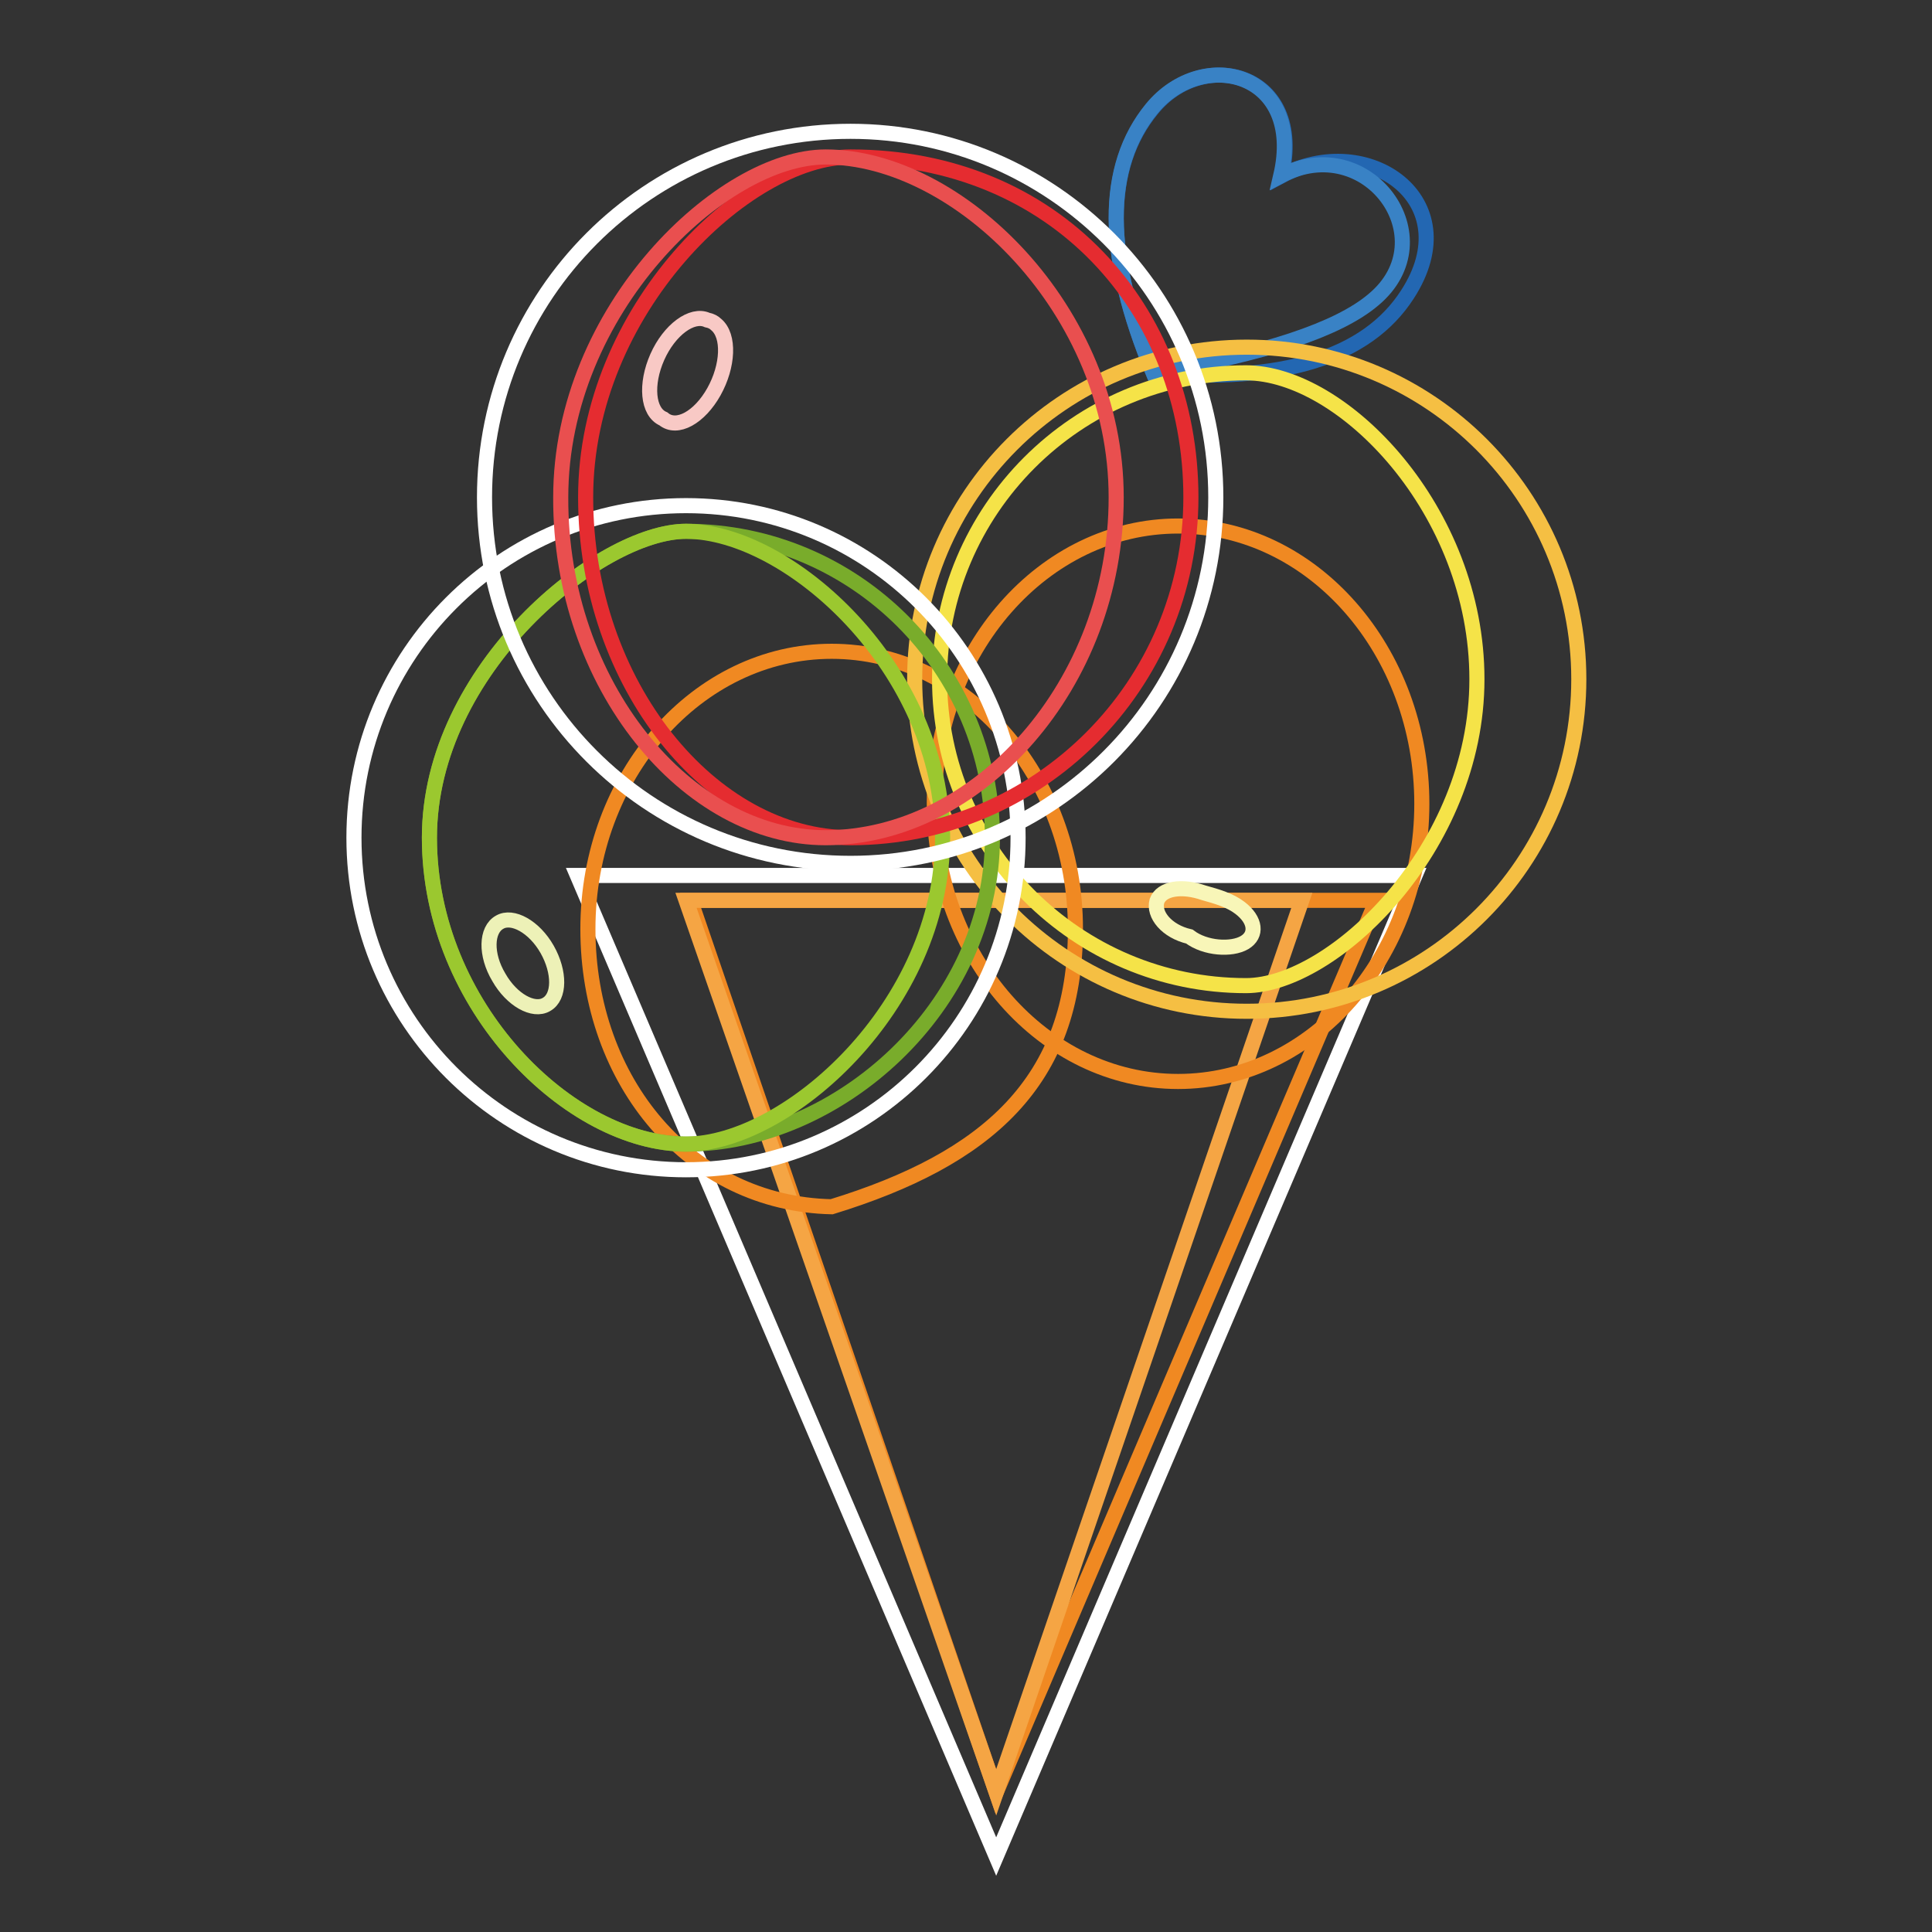 <?xml version="1.0" encoding="utf-8"?>
<!-- Svg Vector Icons : http://www.onlinewebfonts.com/icon -->
<!DOCTYPE svg PUBLIC "-//W3C//DTD SVG 1.1//EN" "http://www.w3.org/Graphics/SVG/1.1/DTD/svg11.dtd">
<svg version="1.1" xmlns="http://www.w3.org/2000/svg" xmlns:xlink="http://www.w3.org/1999/xlink" x="0px" y="0px" viewBox="0 0 256 256" enable-background="new 0 0 256 256" xml:space="preserve">
<rect x="0" y="0" width="256" height="256" fill="#333333" stroke="none"/>
<g> <path stroke-width="2" fill-opacity="0" stroke="#2367b2"  d="M152.8,49.4c17,1.4,28.3-2,33.7-10.4c8.1-12.5-5.3-21.8-16.7-15.7c3.2-13.7-10.3-17.2-17.1-8.9 C146.3,22.1,146.3,33.8,152.8,49.4z"/> <path stroke-width="2" fill-opacity="0" stroke="#3982c5"  d="M152.8,49.4c14.7-2.5,24.5-5.7,29.2-9.7c9.7-8.1-0.8-22.5-12.3-16.4c3.2-13.7-10.3-17.2-17.1-8.9 C146.3,22.1,146.3,33.8,152.8,49.4L152.8,49.4z"/> <path stroke-width="2" fill-opacity="0" stroke="#ffffff"  d="M132,246l55.5-130h-111L132,246z"/> <path stroke-width="2" fill-opacity="0" stroke="#f08922"  d="M132,237.5l50.4-118.2H91.5L132,237.5z"/> <path stroke-width="2" fill-opacity="0" stroke="#f5a544"  d="M132,237.5l40.5-118.2H90.9L132,237.5z"/> <path stroke-width="2" fill-opacity="0" stroke="#f08922"  d="M110.2,159.9c20.5-6.3,32.3-16.5,32.3-36.8S128,86.3,110.2,86.3s-32.3,16.5-32.3,36.8 S91.5,159.5,110.2,159.9z"/> <path stroke-width="2" fill-opacity="0" stroke="#f08922"  d="M123.8,106.5c0,20.3,14.5,36.8,32.3,36.8c17.8,0,32.3-16.5,32.3-36.8c0-20.3-14.5-36.8-32.3-36.8 C138.3,69.7,123.8,86.2,123.8,106.5z"/> <path stroke-width="2" fill-opacity="0" stroke="#f5bf43"  d="M121.2,90c0,24.3,19.7,44,44,44c24.3,0,44-19.7,44-44c0-24.3-19.7-44-44-44C140.9,46,121.2,65.7,121.2,90z" /> <path stroke-width="2" fill-opacity="0" stroke="#f5e348"  d="M165.1,130.6c11.5,0,30.6-18.2,30.6-40.6c0-22.4-17.8-40.6-30.6-40.6c-22.4,0-40.6,18.2-40.6,40.6 C124.5,112.4,142.7,130.6,165.1,130.6z"/> <path stroke-width="2" fill-opacity="0" stroke="#ffffff"  d="M46.9,111c0,24.3,19.7,44,44,44c24.3,0,44-19.7,44-44c0-24.3-19.7-44-44-44C66.6,67,46.9,86.7,46.9,111z"/> <path stroke-width="2" fill-opacity="0" stroke="#79ac2b"  d="M90.9,151.6c20.1,0,40.6-18.2,40.6-40.6c0-22.4-18.2-40.6-40.6-40.6c-11.3,0-34,18.2-34,40.6 C56.9,133.4,75.6,151.6,90.9,151.6z"/> <path stroke-width="2" fill-opacity="0" stroke="#9bc82f"  d="M90.9,151.6c13.3,0,34-18.2,34-40.6c0-22.4-20.4-40.6-34-40.6c-11.3,0-34,18.2-34,40.6 C56.9,133.4,75.6,151.6,90.9,151.6z"/> <path stroke-width="2" fill-opacity="0" stroke="#ffffff"  d="M64.2,65.9c0,26.8,21.7,48.5,48.5,48.5c26.8,0,48.4-21.7,48.4-48.5l0,0c0-26.8-21.7-48.5-48.4-48.5 C85.9,17.4,64.2,39.1,64.2,65.9L64.2,65.9z"/> <path stroke-width="2" fill-opacity="0" stroke="#e52c30"  d="M112.7,111c24.9,0,45.1-20.2,45.1-45.1c0-24.9-18-45.1-45.1-45.1c-13.7,0-35.1,20.2-35.1,45.1 C77.6,90.8,94.4,111,112.7,111z"/> <path stroke-width="2" fill-opacity="0" stroke="#e94f4f"  d="M109.4,111c20.1,0,38.5-20.2,38.5-45.1c0-24.9-21-45.1-38.5-45.1c-13.7,0-35.1,20.2-35.1,45.1 C74.2,90.8,91.1,111,109.4,111z"/> <path stroke-width="2" fill-opacity="0" stroke="#f8c9c5"  d="M87.9,55.5c1.8,1.5,4.8-0.2,6.7-3.6c1.9-3.4,2.1-7.4,0.3-8.9c-0.3-0.3-0.7-0.5-1.2-0.6 c-2-0.9-5,1.3-6.6,4.9C85.5,50.9,85.8,54.6,87.9,55.5L87.9,55.5z"/> <path stroke-width="2" fill-opacity="0" stroke="#f8f6b8"  d="M157.6,124.1c2.1,1.6,5.6,1.8,7.3,0.8s1.5-3-0.6-4.6c-1.3-1-3-1.5-4.8-2c-2.9-1-5.6-0.6-6.2,1.1 C152.8,121.2,154.6,123.4,157.6,124.1z"/> <path stroke-width="2" fill-opacity="0" stroke="#edf1b7"  d="M66.1,129.5c1.7,3,4.6,4.6,6.3,3.6c1.8-1,1.8-4.3,0.1-7.3c0,0,0,0,0,0c-1.7-3-4.6-4.6-6.3-3.6 C64.4,123.2,64.3,126.5,66.1,129.5z"/></g>
</svg>